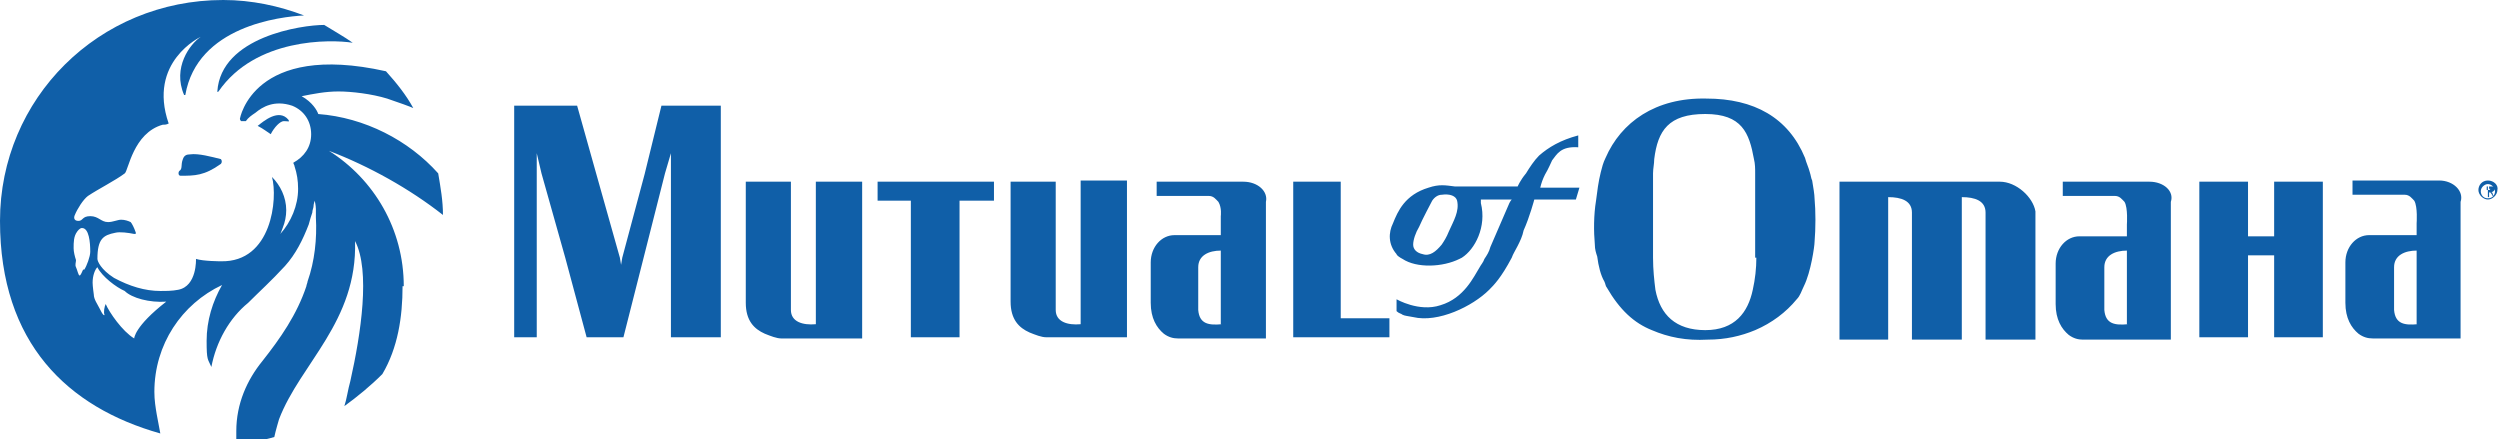 <svg width="239" height="42" viewBox="0 0 239 42" fill="none" xmlns="http://www.w3.org/2000/svg">
  <path d="M33.72 4.087c-.795-.568-1.817-1.135-2.725-1.703-2.157 0-9.877 1.135-10.218 6.358 0 0 0 .114.114 0 3.519-5.109 10.672-4.995 12.829-4.655ZM18.165 14.758c-.341 0-.568.114-.681.454-.227.568 0 .908-.341 1.135-.114.114-.114.454.114.454 1.362 0 2.271 0 3.86-1.135.114-.114.114-.341 0-.454-.908-.227-2.157-.568-2.952-.454ZM27.132 11.58c.076 0 .076 0 0 0 .454 0 .568.114.454-.114-.908-1.135-2.384.114-2.952.568.454.227.908.568 1.249.795.341-.681.908-1.249 1.249-1.249Z" fill="#105FA8"/>
  <path d="M38.6 27.361c0-5.449-2.838-10.218-7.152-12.942 3.86 1.476 7.72 3.633 10.899 6.131 0-1.362-.227-2.611-.454-3.974-2.838-3.179-7.039-5.336-11.466-5.676-.114-.341-.568-1.135-1.589-1.703 1.135-.227 2.271-.454 3.519-.454 1.249 0 3.179.227 4.655.681 1.022.341 2.271.795 2.498.908-.681-1.249-1.589-2.384-2.611-3.519-12.715-2.838-13.964 4.541-13.964 4.541 0 .076.038.151.114.227h.454c.227-.341.568-.568.908-.795.681-.568 1.816-1.249 3.519-.681 1.135.454 1.817 1.476 1.817 2.725 0 1.249-.681 2.157-1.703 2.725 0 .114.114.227.114.341.227.681.341 1.362.341 2.157 0 1.589-.681 3.179-1.703 4.314 0 0 .114-.227.227-.568.227-.568.341-1.135.341-1.703 0-1.249-.568-2.384-1.362-3.179.568 2.043 0 8.174-4.882 8.061 0 0-1.703 0-2.384-.227 0 0 .114 2.611-1.703 2.952-.568.114-1.135.114-1.703.114-1.476 0-2.952-.454-4.428-1.249-1.249-.795-1.589-1.589-1.589-1.817 0-1.93.568-2.271 1.703-2.498.454-.114 1.249 0 1.816.114.114 0 .227 0 .114-.227-.114-.341-.341-.795-.454-.908-.227-.114-.568-.227-.908-.227s-.795.227-1.249.227c-.681 0-.908-.568-1.703-.568-.795 0-.681.454-1.135.454-.454 0-.454-.341-.341-.568.227-.568.795-1.476 1.249-1.816 1.022-.681 2.611-1.476 3.519-2.157.341-.227.795-3.86 3.633-4.655.227 0 .341 0 .568-.114-2.044-5.904 3.065-8.288 3.065-8.288-1.022.681-2.725 2.952-1.589 5.563h.114c1.135-6.585 9.082-7.493 11.353-7.606C26.679.568 24.068 0 21.343 0 9.423 0 0 9.423 0 21.116 0 32.81 6.471 38.941 15.326 41.438l-.341-1.817c-.114-.681-.227-1.362-.227-2.157 0-4.541 2.611-8.401 6.471-10.218-.908 1.589-1.476 3.406-1.476 5.336 0 1.93.114 1.703.454 2.498.454-2.384 1.703-4.655 3.519-6.131 1.135-1.135 2.157-2.043 3.519-3.519 1.022-1.135 1.703-2.498 2.271-3.974.114-.454.227-.795.341-1.135 0-.227.114-.454.114-.568 0-.227.114-.568.114-.568s.114.454.114.795v.795c.114 2.043-.114 4.201-.795 6.131 0 .114-.114.341-.114.454-.908 2.725-2.498 4.995-4.201 7.152-1.476 1.816-2.498 4.087-2.498 6.698v1.135c1.249 0 2.498-.227 3.633-.568.114-.568.454-1.703.454-1.703 2.043-5.336 7.493-9.309 7.266-17.029 1.476 2.838.568 8.855-.454 13.396-.227.795-.341 1.703-.568 2.384 1.249-.908 2.498-1.93 3.633-3.065 1.476-2.498 1.93-5.449 1.93-8.401h.114ZM7.947 25.771c-.114.227-.227.568-.341.568-.114 0-.227-.568-.341-.795-.114-.227 0-.454 0-.681-.114-.341-.227-.795-.227-1.135 0-.568 0-1.135.341-1.589 0 0 .227-.341.454-.341.681 0 .795 1.362.795 2.271 0 .454-.341 1.362-.568 1.703H7.947Zm7.947 3.065c-3.065 2.384-3.065 3.519-3.065 3.519-1.135-.681-2.384-2.498-2.725-3.292-.114.227-.227.795-.114 1.022 0 0 0 .114-.114 0s-.227-.341-.341-.568c-.227-.454-.568-.908-.568-1.362 0 0-.114-.795-.114-1.135 0-.681.227-1.249.454-1.476.454.908 1.816 1.93 2.611 2.271.681.681 2.384 1.135 3.974 1.022ZM128.174 24.636v-7.266h-4.541V32.242h9.196v-1.817h-4.655v-5.79ZM83.898 19.186h3.179V32.242h4.655V19.186h3.292v-1.817H83.898v1.817ZM77.995 24.636v6.358c-1.249.114-2.384-.227-2.384-1.362V17.37h-4.314v11.58c0 1.703.795 2.498 1.816 2.952.568.227 1.135.454 1.589.454h7.72V17.37h-4.428v7.266ZM118.865 17.37h-8.288v1.362h4.996c.454 0 .681.341.908.568.34.568.227 1.362.227 1.362v1.817h-4.428c-1.248 0-2.27 1.135-2.27 2.611v3.86c0 1.476.567 2.384 1.249 2.952.454.341.908.454 1.362.454h8.401V19.3c.227-1.022-.795-1.93-2.157-1.93Zm-2.044 13.624c-1.248.114-2.157 0-2.27-1.362v-4.087c0-1.135 1.022-1.589 2.157-1.589v7.039h.113ZM103.311 24.636v6.358c-1.248.114-2.384-.227-2.384-1.362V17.37h-4.314v11.466c0 1.703.795 2.498 1.816 2.952.568.227 1.135.454 1.589.454h7.72V17.256h-4.428v7.38ZM191.182 17.37h-15.327V32.469h4.655V18.846c1.249 0 2.271.341 2.271 1.476V32.469h4.768V18.846c1.249 0 2.27.341 2.27 1.476V32.469h4.769V20.208c-.227-1.362-1.817-2.838-3.406-2.838ZM61.646 16.575l-2.157 8.061-.114.681-.114-.681-2.271-8.061-1.817-6.471h-6.017v22.138h2.157V14.645l.454 1.93 2.271 8.061 2.043 7.606h3.519l1.93-7.606 2.043-8.061.568-1.93v17.597h4.768V10.104h-5.676l-1.589 6.471ZM145.885 16.575c-.567.681-.794 1.249-.794 1.249h-6.017c-.909-.114-1.476-.227-2.498.114-2.271.681-2.952 2.271-3.406 3.406-.454.908-.454 2.043.341 2.952 0 .114.34.341.567.454 1.363.908 3.86.795 5.45 0l.227-.114c1.249-.795 2.384-2.952 1.816-5.222v-.341h2.952s-.114.114-.227.341c-.341.795-1.135 2.611-1.817 4.201-.113.454-.34.795-.567 1.135-.114.341-.341.568-.454.795-.568.908-1.476 2.952-3.747 3.633-2.043.681-4.2-.568-4.2-.568v1.135c.227.227.454.227.567.341.227.114.454.114 1.022.227 2.384.568 5.677-1.022 7.266-2.611.454-.454 1.135-1.135 2.157-3.065.114-.341.341-.681.568-1.135.227-.454.454-.908.567-1.476.568-1.249 1.022-2.952 1.022-2.952h3.974l.34-1.135h-3.746c.113-.454.227-.795.454-1.249.34-.568.567-1.135.681-1.362.454-.568.795-1.362 2.498-1.249v-1.135c-1.703.454-2.839 1.135-3.747 1.93-.454.454-.908 1.135-1.249 1.703Zm-7.379 5.563c-.227.568-.454.908-.681 1.249-.568.681-1.136 1.135-1.817.908-.567-.114-.908-.454-.908-.908s.227-1.135.568-1.703c.227-.568 1.249-2.498 1.249-2.498.227-.341.567-.568.908-.568.794-.114 1.362.114 1.476.568.227 1.022-.341 1.93-.795 2.952ZM205.488 17.37h-8.287v1.362h4.995c.454 0 .681.341.908.568.341.568.227 2.157.227 2.157v1.135h-4.541c-1.249 0-2.27 1.135-2.27 2.611v3.86c0 1.476.567 2.384 1.248 2.952.454.341.909.454 1.363.454h8.401V19.3c.34-1.022-.681-1.93-2.044-1.93Zm-2.043 13.624c-1.249.114-2.157 0-2.271-1.362v-4.087c0-1.135 1.022-1.589 2.157-1.589v7.039h.114ZM233.188 17.256H224.9v1.362h4.995c.454 0 .681.341.908.568.341.568.227 2.157.227 2.157v1.135h-4.541c-1.248 0-2.27 1.135-2.27 2.611v3.86c0 1.476.567 2.384 1.249 2.952.454.341.908.454 1.362.454h8.401V19.3c.341-1.022-.681-2.044-2.043-2.044Zm-2.044 13.737c-1.249.114-2.157 0-2.271-1.362V25.544c0-1.135 1.022-1.589 2.157-1.589v7.039h.114ZM173.243 17.256c-.114-.227-.114-.454-.227-.795-.114-.454-.341-.908-.454-1.362-1.59-3.86-4.882-5.676-9.423-5.676-4.882-.114-8.174 2.271-9.65 5.676-.227.454-.341.908-.454 1.362-.227.908-.341 1.816-.454 2.725-.227 1.362-.227 2.952-.114 4.201 0 .454.114.795.227 1.135.114.908.341 1.816.681 2.384.114.227.114.454.227.568 1.249 2.157 2.612 3.406 4.315 4.087 1.589.681 3.292 1.022 5.335.908 1.703 0 3.179-.341 4.542-.908 1.589-.681 2.951-1.703 3.973-2.952.341-.341.454-.795.681-1.249.681-1.362 1.022-3.86 1.022-4.201.113-1.362.113-2.952 0-4.201 0-.341-.114-1.022-.227-1.703Zm-5.336 7.379c0 1.022-.113 2.043-.341 3.065-.454 2.157-1.702 3.86-4.541 3.86-2.838 0-4.314-1.476-4.768-3.86-.113-.908-.227-1.93-.227-3.065v-8.061c0-.454.114-.908.114-1.362.34-2.725 1.362-4.314 4.881-4.314 3.52 0 4.201 1.817 4.655 4.314.114.454.114.908.114 1.362v8.061h.113ZM217.408 19.3v3.292h-2.497v-5.222h-4.655V32.242h4.655V24.409h2.497V32.242h4.655V17.37h-4.655v1.93ZM237.844 17.256c-.568 0-.908.454-.908.908s.454.908.908.908.908-.454.908-.908c.114-.454-.341-.908-.908-.908Zm0 1.703c-.454 0-.681-.341-.681-.681s.34-.681.681-.681c.34 0 .681.341.681.681s-.227.681-.681.681Z" fill="#105FA8"/>
  <path d="M238.069 18.051c0 .114-.113.114-.227.114h-.113v-.341h.227v.227h.113Zm.341.681s-.114-.114-.114-.227c0 0 0-.114-.113-.114.227-.114.34-.227.34-.341 0-.114 0-.114-.113-.227h-.568v1.022h.114v-.454h.113s.114.114.227.341h.114Z" fill="#105FA8"/>
</svg>
